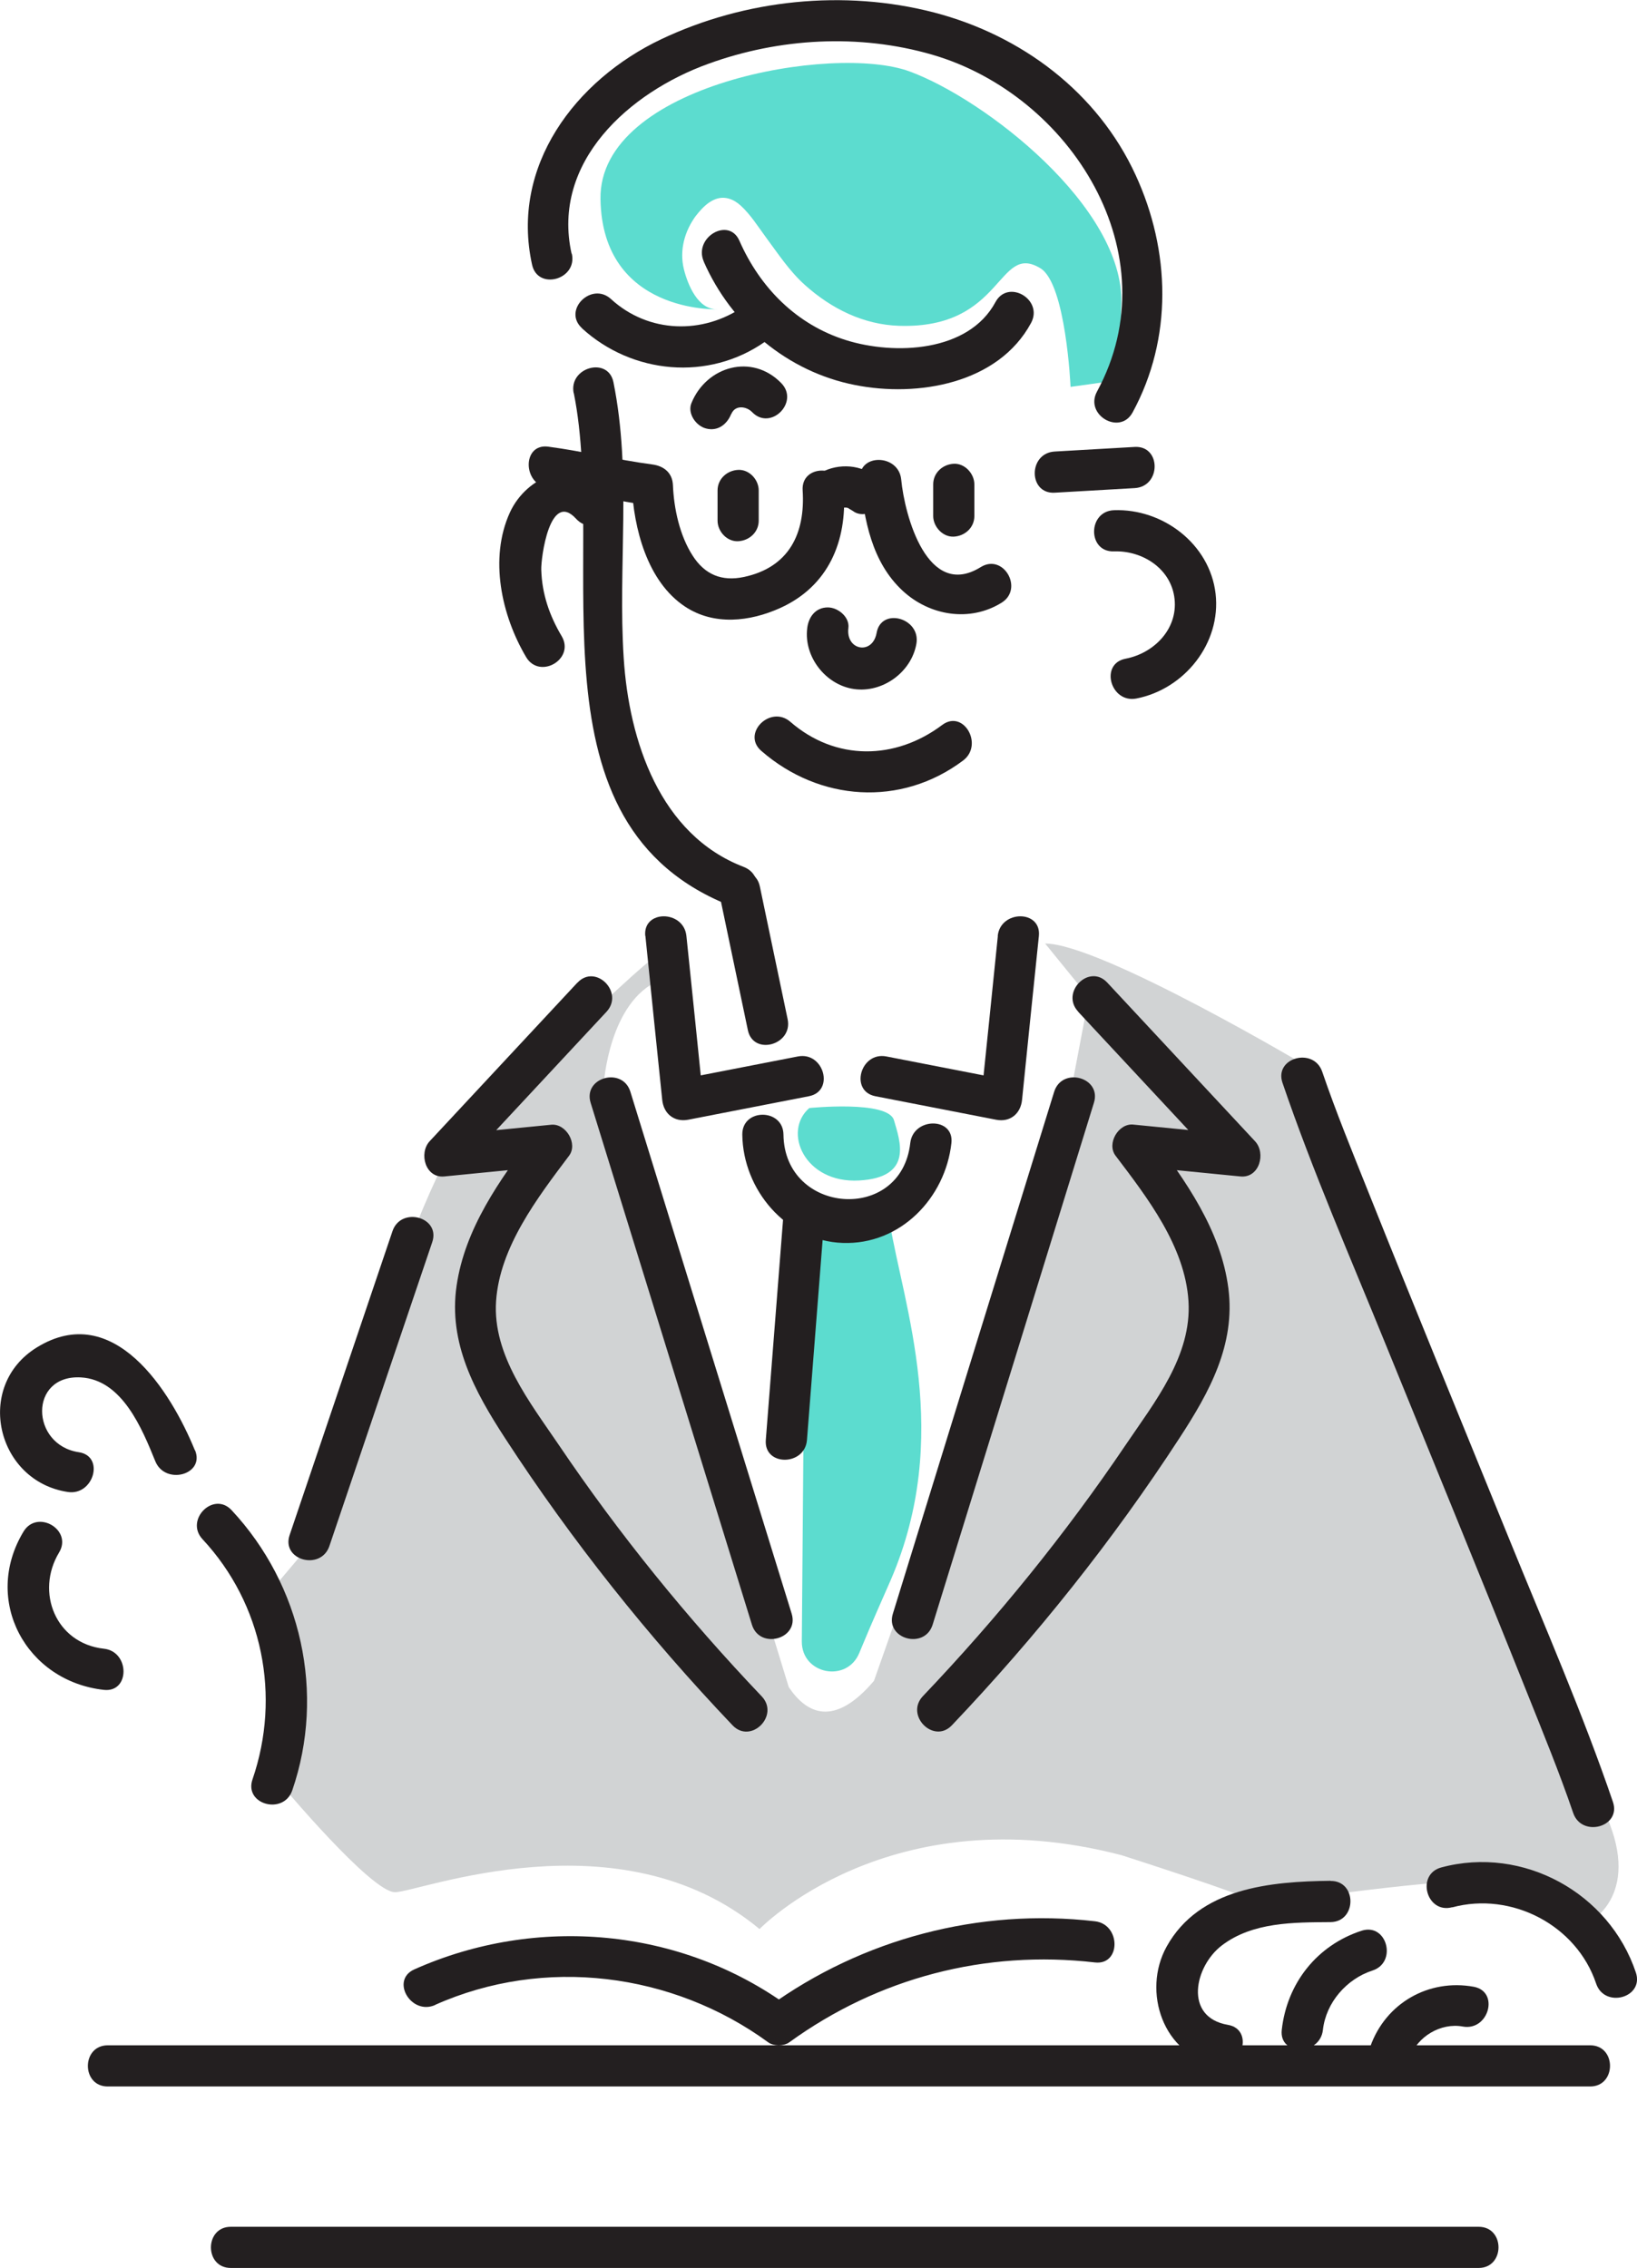 <?xml version="1.0" encoding="UTF-8"?>
<svg id="_レイヤー_2" data-name="レイヤー 2" xmlns="http://www.w3.org/2000/svg" viewBox="0 0 117.74 163.09">
  <defs>
    <style>
      .cls-1 {
        fill: #d1d3d4;
      }

      .cls-2 {
        fill: #231f20;
      }

      .cls-3 {
        fill: #5cdccf;
      }
    </style>
  </defs>
  <g id="_ヘッダー" data-name="ヘッダー">
    <g>
      <path class="cls-3" d="m50.07,15.49c-.83,1.12-1.22,2.5-.88,3.88.28,1.11,1.01,2.92,2.42,2.87,0,0-8.29.32-8.42-7.92-.14-8.24,16.79-11.2,22.24-9.18,5.45,2.01,15.42,9.77,15.22,16.68-.2,6.91-.21,5.52-.21,5.52l-3.44.48s-.33-7.42-2.17-8.53c-3.12-1.89-2.6,4.37-10.15,4.14-2.58-.08-4.88-1.23-6.78-2.93-1.12-1-1.94-2.26-2.83-3.46-.56-.76-1.09-1.61-1.79-2.25-.5-.46-1.14-.72-1.81-.47-.44.16-.81.49-1.12.84-.1.11-.19.22-.28.34h0Z"/>
      <path class="cls-3" d="m58.21,79.68s5.67-.58,6.09.88c.42,1.46,1.43,4.11-2.51,4.33-3.94.22-5.52-3.53-3.58-5.21h0Z"/>
      <path class="cls-3" d="m57.91,89.03c-.04,4.73-.16,18.74-.24,29-.02,2.37,3.25,3.02,4.14.82.9-2.19,1.74-4.04,2.26-5.24,4.45-10.33.92-19.69-.08-25.71-.21-1.26-3.26-1.26-4.5-.93h0c-.93.25-1.58,1.09-1.58,2.05h0Z"/>
      <path class="cls-1" d="m115.28,129.98c-3.04-6.18-21.1-53.2-21.1-53.2,0,0-15.01-8.93-19.01-8.93l3.14,3.86-2.19,11.53-13.26,37.63c-2.87,3.38-4.85,2.36-6.13.45l-13.3-43.41s.38-5.89,3.99-7.41l-.38-1.59c-.57,0-14.65,13.73-14.65,13.73,0,0-1.88,3.73-2.74,6.27-.86,2.54-8.08,23.02-8.08,23.02l-2.48,2.94s3.05,10.3,1.15,13.47c0,0,6.46,7.73,8.17,7.73s16.15-5.72,26.22,2.65c0,0,9.31-9.68,26.04-5.31,0,0,9.06,2.9,9.46,3.31s12.72-1.68,15.82-1.37,8.41,2.82,8.41,2.82c0,0,3.94-2.01.9-8.19h0Z"/>
      <path class="cls-2" d="m41.27,28.27c2.43,12.03-3.73,31.13,11.43,36.93,1.78.68,2.55-2.18.79-2.86-6.04-2.31-8.25-9.09-8.63-15.01-.43-6.64.59-13.27-.74-19.85-.38-1.86-3.23-1.07-2.86.79h0Z"/>
      <path class="cls-2" d="m43.52,35.22c-2.2-2.42-5.64-1.01-6.85,1.64-1.5,3.3-.6,7.4,1.17,10.39.97,1.64,3.53.15,2.56-1.5-.88-1.48-1.42-3.04-1.47-4.78-.03-.82.61-5.75,2.51-3.66,1.29,1.41,3.37-.68,2.09-2.09h0Z"/>
      <path class="cls-2" d="m80.12,39.65c2.06-.07,4.13,1.25,4.36,3.43s-1.5,3.9-3.53,4.29c-1.87.36-1.08,3.22.79,2.86,3.46-.68,6.1-3.98,5.69-7.54-.42-3.58-3.8-6.13-7.31-6-1.9.07-1.91,3.03,0,2.96h0Z"/>
      <path class="cls-2" d="m51.61,35.27v2.17c0,.78.68,1.52,1.48,1.48s1.48-.65,1.48-1.48v-2.17c0-.78-.68-1.52-1.48-1.48s-1.48.65-1.48,1.48h0Z"/>
      <path class="cls-2" d="m67.12,34.83v2.28c0,.76.68,1.52,1.48,1.48s1.48-.65,1.48-1.48v-2.28c0-.76-.68-1.52-1.48-1.48s-1.48.65-1.48,1.48h0Z"/>
      <path class="cls-2" d="m60.35,36.67c.07-.06.16-.11.24-.15-.14.05-.13.05.04,0,.18-.04.18-.04.02-.02.07,0,.14,0,.21,0,.11,0,.1,0-.04-.01.09.02.18.04.27.07-.25-.09.2.14.26.19.64.49,1.66.1,2.03-.53.45-.76.11-1.54-.53-2.03-1.12-.86-2.83-.86-4-.08-.66.44-.95,1.31-.53,2.03.39.66,1.36.98,2.03.53h0Z"/>
      <path class="cls-2" d="m61.87,34.49c.27,2.88.83,5.93,3.05,7.99,1.94,1.8,4.83,2.28,7.12.86,1.61-1,.13-3.57-1.5-2.56-3.85,2.39-5.48-3.75-5.72-6.29-.18-1.88-3.14-1.9-2.96,0h0Z"/>
      <path class="cls-2" d="m58.06,45.17c-.26,2.06,1.33,4.09,3.37,4.38,2.05.29,4.12-1.21,4.48-3.25.33-1.86-2.53-2.66-2.86-.79-.29,1.62-2.23,1.27-2.03-.35.1-.79-.75-1.48-1.48-1.48-.88,0-1.38.68-1.48,1.48h0Z"/>
      <path class="cls-2" d="m54.76,54c4.17,3.63,10.03,4.05,14.51.69,1.5-1.13.03-3.7-1.5-2.56-3.38,2.54-7.67,2.6-10.92-.22-1.43-1.25-3.54.84-2.09,2.09h0Z"/>
      <path class="cls-2" d="m51.79,64.53c.67,3.19,1.33,6.37,2,9.55.39,1.86,3.25,1.07,2.86-.79-.67-3.19-1.33-6.37-2-9.55-.39-1.86-3.25-1.07-2.86.79h0Z"/>
      <path class="cls-2" d="m46.42,67.3c.4,3.93.8,7.86,1.21,11.79.1,1,.86,1.62,1.87,1.43,2.9-.56,5.79-1.13,8.68-1.69,1.87-.36,1.08-3.22-.79-2.86-2.9.56-5.79,1.13-8.68,1.69.62.47,1.25.95,1.87,1.43-.4-3.93-.8-7.86-1.21-11.78-.19-1.88-3.15-1.9-2.96,0h0Z"/>
      <path class="cls-2" d="m53.39,81.6c.05,3.94,3.13,7.64,7.22,7.78,4.15.15,7.38-3.23,7.82-7.18.21-1.89-2.75-1.87-2.96,0-.65,5.78-9.05,5.14-9.12-.61-.02-1.9-2.98-1.91-2.96,0h0Z"/>
      <path class="cls-2" d="m56.33,87.59c-.42,5.32-.83,10.64-1.25,15.96-.15,1.9,2.81,1.89,2.96,0,.42-5.32.83-10.64,1.25-15.96.15-1.9-2.81-1.89-2.96,0h0Z"/>
      <path class="cls-2" d="m41.53,70.66c-3.54,3.8-7.09,7.61-10.63,11.41-.79.86-.31,2.66,1.05,2.53,2.57-.25,5.14-.51,7.71-.76l-1.28-2.23c-2.44,3.23-4.94,6.73-5.54,10.85-.6,4.11,1.3,7.6,3.48,10.95,4.8,7.38,10.3,14.28,16.37,20.66,1.32,1.38,3.41-.71,2.09-2.09-5.35-5.62-10.25-11.65-14.6-18.09-2.06-3.04-4.76-6.44-4.5-10.32s2.96-7.42,5.25-10.46c.65-.86-.22-2.33-1.28-2.23-2.57.25-5.14.51-7.71.76.35.84.7,1.68,1.05,2.53,3.54-3.8,7.09-7.61,10.63-11.41,1.3-1.4-.79-3.49-2.09-2.09h0Z"/>
      <path class="cls-2" d="m42.48,79.3c3.87,12.51,7.74,25.02,11.6,37.53.56,1.82,3.42,1.04,2.86-.79-3.87-12.51-7.74-25.02-11.6-37.53-.56-1.82-3.42-1.04-2.86.79h0Z"/>
      <path class="cls-2" d="m14.02,104.3c-1.74-4.27-5.85-10.82-11.38-7.4-4.51,2.79-2.89,9.62,2.24,10.39,1.86.28,2.67-2.58.79-2.86-3.48-.52-3.61-5.58.14-5.38,2.98.16,4.41,3.69,5.36,6.03.71,1.74,3.58.98,2.86-.79h0Z"/>
      <path class="cls-2" d="m1.69,110.14c-2.98,4.94.19,10.76,5.78,11.38,1.89.21,1.88-2.76,0-2.96-3.46-.38-4.94-4.07-3.22-6.92.99-1.64-1.58-3.13-2.56-1.5h0Z"/>
      <path class="cls-2" d="m14.57,110.69c4.33,4.65,5.65,11.28,3.59,17.27-.62,1.81,2.24,2.58,2.86.79,2.4-6.98.66-14.77-4.36-20.15-1.3-1.4-3.39.7-2.09,2.09h0Z"/>
      <path class="cls-2" d="m28.23,88.53c-2.47,7.29-4.93,14.58-7.4,21.86-.61,1.81,2.25,2.58,2.86.79,2.47-7.29,4.93-14.58,7.4-21.86.61-1.81-2.25-2.58-2.86-.79h0Z"/>
      <path class="cls-2" d="m71.77,67.3c-.4,3.93-.8,7.86-1.21,11.79.62-.47,1.25-.95,1.87-1.43-2.9-.56-5.79-1.13-8.68-1.69-1.86-.36-2.66,2.49-.79,2.86,2.9.56,5.79,1.13,8.68,1.69,1.01.2,1.77-.43,1.87-1.43.4-3.93.8-7.86,1.21-11.78.19-1.9-2.77-1.88-2.96,0h0Z"/>
      <path class="cls-2" d="m77.54,72.75c3.54,3.8,7.09,7.61,10.63,11.41l1.05-2.53c-2.57-.25-5.14-.51-7.71-.76-1.06-.11-1.93,1.36-1.28,2.23,2.29,3.02,5,6.52,5.25,10.46.25,3.94-2.44,7.27-4.5,10.32-4.35,6.44-9.24,12.46-14.6,18.09-1.31,1.38.78,3.48,2.09,2.09,6.06-6.38,11.57-13.28,16.37-20.66,2.14-3.28,4.03-6.7,3.51-10.75-.54-4.19-3.08-7.76-5.56-11.04l-1.28,2.23c2.57.25,5.14.51,7.71.76,1.36.13,1.85-1.67,1.05-2.53-3.54-3.8-7.09-7.61-10.63-11.41-1.3-1.4-3.39.7-2.09,2.09h0Z"/>
      <path class="cls-2" d="m75.82,78.51c-3.87,12.51-7.74,25.02-11.6,37.53-.57,1.83,2.29,2.61,2.86.79,3.87-12.51,7.74-25.02,11.6-37.53.57-1.83-2.29-2.61-2.86-.79h0Z"/>
      <path class="cls-2" d="m92.24,77.86c2.18,6.39,4.91,12.63,7.45,18.88,3.39,8.34,6.82,16.67,10.16,25.03,1.14,2.85,2.31,5.7,3.3,8.6.61,1.79,3.47,1.02,2.86-.79-2.18-6.39-4.91-12.63-7.45-18.88-3.39-8.34-6.82-16.67-10.16-25.03-1.14-2.85-2.31-5.7-3.3-8.6-.61-1.79-3.47-1.02-2.86.79h0Z"/>
      <path class="cls-2" d="m7.75,150.04h106.62c1.9,0,1.91-2.96,0-2.96H7.75c-1.9,0-1.91,2.96,0,2.96h0Z"/>
      <path class="cls-2" d="m95.7,135.25c-4.32.05-9.44.5-11.79,4.73-1.79,3.23-.25,7.83,3.62,8.49,1.86.32,2.66-2.54.79-2.86-3.21-.55-2.4-4.23-.43-5.72,2.21-1.68,5.17-1.65,7.81-1.67,1.9-.02,1.91-2.98,0-2.96h0Z"/>
      <path class="cls-2" d="m97.93,138.84c-3.22,1.05-5.37,3.79-5.74,7.13-.21,1.89,2.75,1.87,2.96,0,.22-1.97,1.71-3.67,3.57-4.27,1.8-.59,1.03-3.45-.79-2.86h0Z"/>
      <path class="cls-2" d="m104.45,137.16c4.26-1.15,8.94,1.27,10.35,5.48.6,1.8,3.46,1.03,2.86-.79-1.92-5.74-8.12-9.14-14-7.56-1.84.5-1.06,3.36.79,2.86h0Z"/>
      <path class="cls-2" d="m101.41,147.95c.53-1.5,2.22-2.51,3.8-2.22,1.86.34,2.66-2.51.79-2.86-3.24-.59-6.33,1.17-7.44,4.29-.64,1.8,2.22,2.58,2.86.79h0Z"/>
      <path class="cls-2" d="m31.28,144.18c7.85-3.51,17.09-2.34,23.98,2.69.39.28,1.11.28,1.5,0,6.41-4.65,14.12-6.66,21.99-5.75,1.89.22,1.87-2.75,0-2.96-8.31-.96-16.71,1.25-23.48,6.15h1.5c-7.81-5.7-18.19-6.61-26.97-2.69-1.74.78-.23,3.33,1.5,2.56h0Z"/>
      <path class="cls-2" d="m75.86,35.43c1.92-.11,3.83-.22,5.75-.33,1.92-.11,1.91-3.07,0-2.96-1.92.11-3.83.22-5.75.33s-1.91,3.07,0,2.96h0Z"/>
      <path class="cls-2" d="m39.43,35.1c2.51.33,4.98.95,7.49,1.28l-1.48-1.48c.13,3.08,1.11,6.92,3.83,8.72,2.08,1.38,4.66,1.09,6.85.1,3.46-1.57,4.81-4.78,4.57-8.46-.12-1.89-3.08-1.9-2.96,0,.2,3.12-.99,5.54-4.22,6.23-1.6.34-2.82-.17-3.69-1.53-.93-1.44-1.35-3.37-1.42-5.08-.04-.88-.65-1.37-1.48-1.48-2.51-.33-4.98-.95-7.49-1.28-1.88-.25-1.86,2.72,0,2.96h0Z"/>
      <path class="cls-2" d="m52.6,29.77c.28-.68,1.1-.55,1.5-.13,1.33,1.37,3.42-.73,2.09-2.09-2.1-2.16-5.38-1.22-6.46,1.44-.3.74.32,1.63,1.04,1.82.85.23,1.52-.29,1.82-1.04h0Z"/>
      <path class="cls-2" d="m41.86,23.61c3.61,3.3,9.1,3.81,13.15.97,1.55-1.08.07-3.65-1.5-2.56-2.95,2.06-6.87,1.95-9.56-.51-1.4-1.29-3.51.8-2.09,2.09h0Z"/>
      <path class="cls-2" d="m50.62,18.82c1.98,4.51,6.02,7.92,10.89,8.87,4.49.89,10.29-.09,12.65-4.47.9-1.68-1.65-3.18-2.56-1.5-1.94,3.62-7.27,3.83-10.75,2.74-3.56-1.11-6.19-3.78-7.67-7.15-.76-1.74-3.32-.24-2.56,1.5h0Z"/>
      <path class="cls-2" d="m41.11,18.24c-1.47-6.62,4.18-11.61,9.83-13.65,5.12-1.86,10.85-2.18,16.1-.66,9.96,2.89,17.23,14.34,11.86,24.23-.91,1.68,1.65,3.17,2.56,1.5,2.9-5.33,2.73-11.62.22-17.07-2.74-5.96-8.21-10.05-14.49-11.69-6.48-1.68-13.6-.94-19.63,1.92-6.19,2.94-10.86,9.13-9.29,16.22.41,1.86,3.27,1.07,2.86-.79h0Z"/>
      <path class="cls-2" d="m16.6,163.09h89.75c1.9,0,1.91-2.96,0-2.96H16.6c-1.9,0-1.91,2.96,0,2.96h0Z"/>
    </g>
  </g>
</svg>